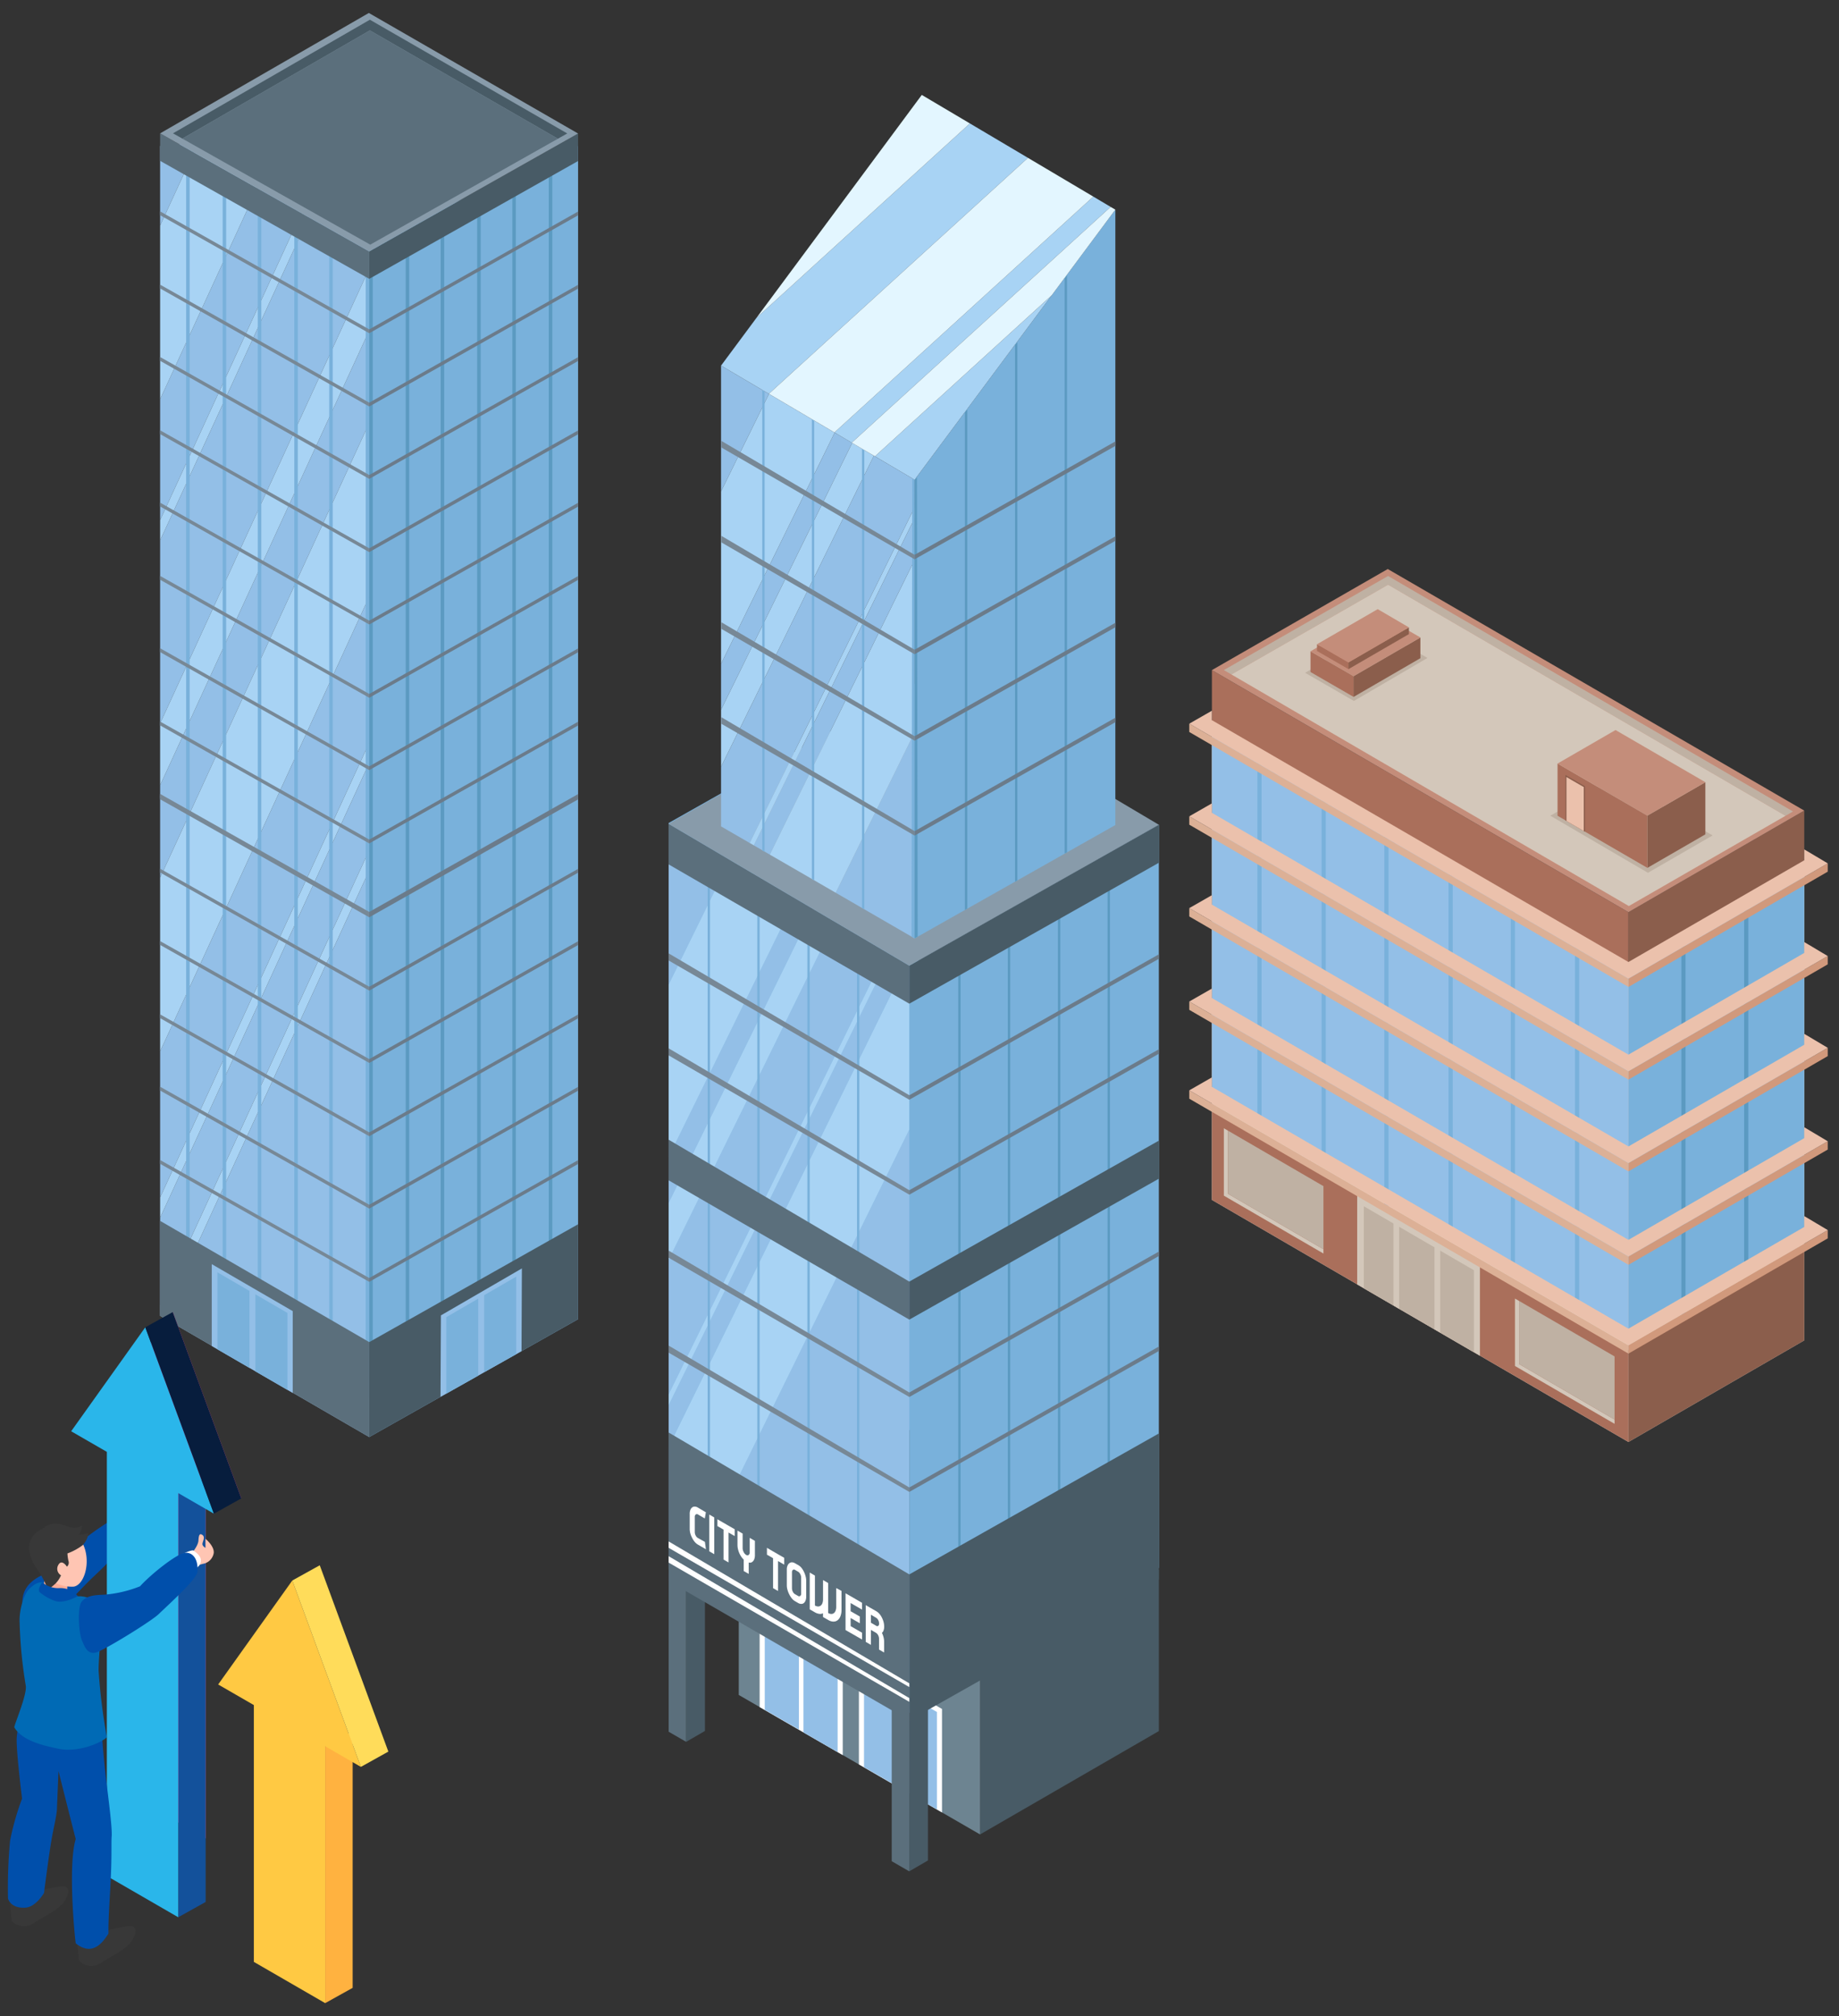 <svg id="Capa_1" data-name="Capa 1" xmlns="http://www.w3.org/2000/svg" viewBox="0 0 460 504"><rect x="0" y="0" width="460" height="504" fill="#333333" stroke="none"/><defs><style>.cls-1{fill:#79b1db;}.cls-2{fill:#93bfe7;}.cls-3{fill:#a8d3f4;}.cls-4{fill:#5b9ac1;}.cls-5{fill:#485b66;}.cls-6{fill:#5b6f7c;}.cls-7{fill:#6b7b8a;}.cls-8{fill:#778896;}.cls-9{fill:#889baa;}.cls-10{fill:#6d8491;}.cls-11{fill:#fff;}.cls-12{fill:#e3f6ff;}.cls-13{fill:#d3c7ba;}.cls-14{fill:#e5dbcf;}.cls-15{fill:#8b5e4c;}.cls-16{fill:#aa6f5b;}.cls-17{fill:#bfb1a3;}.cls-18{fill:#d1997c;}.cls-19{fill:#dcb096;}.cls-20{fill:#ebc1ac;}.cls-21{fill:#c48d7a;}.cls-22{fill:#004fab;}.cls-23{fill:#ea4e98;}.cls-24{fill:#13519b;}.cls-25{fill:#2ab6ea;}.cls-26{fill:#071d3d;}.cls-27{fill:#383838;}.cls-28{fill:#006ab5;}.cls-29{fill:#ffad97;}.cls-30{fill:#ffc5b3;}.cls-31{fill:#ffb240;}.cls-32{fill:#ffc943;}.cls-33{fill:#ffdc5a;}</style></defs><polygon class="cls-1" points="144.6 329.79 92.36 359.25 92.36 60.51 144.6 36.48 144.6 329.79"/><polygon class="cls-2" points="65.34 44.85 40.05 99.82 40.05 130.03 76.31 51.22 65.34 44.85"/><polygon class="cls-2" points="92.36 82.62 40.05 196.31 40.05 219.41 92.36 105.73 92.36 82.62"/><polygon class="cls-2" points="92.36 149.15 40.05 262.84 40.05 299.35 92.36 185.67 92.36 149.15"/><polygon class="cls-2" points="92.36 190.73 40.05 304.42 40.05 326.22 92.36 212.53 92.36 190.73"/><polygon class="cls-2" points="40.05 36.48 40.05 56.4 49.57 35.71 40.05 36.48"/><polygon class="cls-2" points="92.36 217.6 40.9 329.43 92.36 359.25 92.36 217.6"/><polygon class="cls-2" points="92.36 60.51 78.16 52.28 40.05 135.1 40.05 180.84 92.36 67.16 92.36 60.51"/><polygon class="cls-3" points="92.36 105.73 40.05 219.41 40.05 262.84 92.36 149.15 92.36 105.73"/><polygon class="cls-3" points="49.57 35.71 40.05 56.4 40.05 99.82 65.34 44.85 49.57 35.71"/><polygon class="cls-3" points="92.36 67.16 40.05 180.84 40.05 196.31 92.36 82.62 92.36 67.16"/><polygon class="cls-3" points="76.31 51.22 40.05 130.03 40.05 135.1 78.16 52.28 76.31 51.22"/><polygon class="cls-3" points="92.36 185.67 40.05 299.35 40.05 304.42 92.36 190.73 92.36 185.67"/><polygon class="cls-3" points="92.36 212.53 40.05 326.22 40.05 328.94 40.9 329.43 92.36 217.6 92.36 212.53"/><rect class="cls-1" x="46.56" y="40.32" width="0.88" height="280.88"/><rect class="cls-1" x="55.69" y="46.2" width="0.88" height="280.88"/><rect class="cls-1" x="64.48" y="51.6" width="0.88" height="280.88"/><rect class="cls-1" x="73.61" y="57.48" width="0.88" height="280.88"/><rect class="cls-1" x="82.35" y="62.75" width="0.88" height="280.88"/><rect class="cls-1" x="91.48" y="68.64" width="0.88" height="280.88"/><rect class="cls-4" x="137.27" y="40.32" width="0.88" height="280.88"/><rect class="cls-4" x="128.15" y="46.2" width="0.88" height="280.88"/><rect class="cls-4" x="119.36" y="51.6" width="0.88" height="280.88"/><rect class="cls-4" x="110.23" y="57.48" width="0.88" height="280.88"/><rect class="cls-4" x="101.48" y="62.75" width="0.88" height="280.88"/><rect class="cls-4" x="92.36" y="68.64" width="0.88" height="280.88"/><polygon class="cls-5" points="144.6 329.79 92.36 359.25 92.36 335.51 144.6 306.05 144.6 329.79"/><polygon class="cls-5" points="144.6 40.25 92.36 69.71 92.36 62.85 144.6 33.38 144.6 40.25"/><polygon class="cls-6" points="40.05 40.21 92.36 69.71 92.36 62.85 40.05 33.34 40.05 40.21"/><polygon class="cls-7" points="144.6 53.83 92.36 83.3 92.36 82.34 144.6 52.88 144.6 53.83"/><polygon class="cls-8" points="40.05 53.8 92.36 83.3 92.36 82.34 40.05 52.84 40.05 53.8"/><polygon class="cls-7" points="144.6 72.15 92.36 101.62 92.36 100.66 144.6 71.2 144.6 72.15"/><polygon class="cls-8" points="40.05 72.11 92.36 101.62 92.36 100.66 40.05 71.16 40.05 72.11"/><polygon class="cls-7" points="144.6 90.24 92.36 119.71 92.36 118.75 144.6 89.29 144.6 90.24"/><polygon class="cls-8" points="40.05 90.2 92.36 119.71 92.36 118.75 40.05 89.25 40.05 90.2"/><polygon class="cls-7" points="144.6 108.56 92.36 138.02 92.36 137.07 144.6 107.6 144.6 108.56"/><polygon class="cls-8" points="40.05 108.52 92.36 138.02 92.36 137.07 40.05 107.57 40.05 108.52"/><polygon class="cls-7" points="144.6 126.65 92.36 156.11 92.36 155.16 144.6 125.69 144.6 126.65"/><polygon class="cls-8" points="40.05 126.61 92.36 156.11 92.36 155.16 40.05 125.66 40.05 126.61"/><polygon class="cls-7" points="144.6 144.97 92.36 174.43 92.36 173.48 144.6 144.01 144.6 144.97"/><polygon class="cls-8" points="40.05 144.93 92.36 174.43 92.36 173.48 40.05 143.97 40.05 144.93"/><polygon class="cls-7" points="144.6 163.06 92.36 192.52 92.36 191.57 144.6 162.1 144.6 163.06"/><polygon class="cls-8" points="40.05 163.02 92.36 192.52 92.36 191.57 40.05 162.06 40.05 163.02"/><polygon class="cls-7" points="144.6 181.37 92.36 210.84 92.36 209.88 144.6 180.42 144.6 181.37"/><polygon class="cls-8" points="40.05 181.34 92.36 210.84 92.36 209.88 40.05 180.38 40.05 181.34"/><polygon class="cls-7" points="144.6 199.84 92.36 229.31 92.36 228.36 144.6 198.89 144.6 199.84"/><polygon class="cls-8" points="40.05 199.81 92.36 229.31 92.36 228.36 40.05 198.85 40.05 199.81"/><polygon class="cls-7" points="144.6 218.16 92.36 247.63 92.36 246.67 144.6 217.21 144.6 218.16"/><polygon class="cls-8" points="40.05 218.12 92.36 247.63 92.36 246.67 40.05 217.17 40.05 218.12"/><polygon class="cls-7" points="144.6 236.25 92.36 265.72 92.36 264.76 144.6 235.3 144.6 236.25"/><polygon class="cls-8" points="40.05 236.22 92.36 265.72 92.36 264.76 40.05 235.26 40.05 236.22"/><polygon class="cls-7" points="144.6 254.57 92.36 284.04 92.36 283.08 144.6 253.62 144.6 254.57"/><polygon class="cls-8" points="40.05 254.53 92.36 284.04 92.36 283.08 40.05 253.58 40.05 254.53"/><polygon class="cls-7" points="144.6 272.66 92.36 302.13 92.36 301.17 144.6 271.71 144.6 272.66"/><polygon class="cls-8" points="40.05 272.62 92.36 302.13 92.36 301.17 40.05 271.67 40.05 272.62"/><polygon class="cls-7" points="144.6 290.98 92.36 320.44 92.36 319.49 144.6 290.02 144.6 290.98"/><polygon class="cls-8" points="40.05 290.94 92.36 320.44 92.36 319.49 40.05 289.99 40.05 290.94"/><polygon class="cls-7" points="144.6 199.46 92.36 228.93 92.36 227.97 144.6 198.51 144.6 199.46"/><polygon class="cls-8" points="40.05 199.43 92.36 228.93 92.36 227.97 40.05 198.47 40.05 199.43"/><polygon class="cls-6" points="40.05 328.94 92.36 359.25 92.36 335.51 40.05 305.2 40.05 328.94"/><polygon class="cls-2" points="73.22 327.76 52.97 316.02 52.97 336.49 73.22 348.22 73.22 327.76"/><polygon class="cls-1" points="62.39 322.71 54.39 318.07 54.39 337.31 62.39 341.95 62.39 322.71"/><polygon class="cls-1" points="71.89 328.21 63.88 323.57 63.88 342.82 71.89 347.45 71.89 328.21"/><polygon class="cls-2" points="110.29 328.83 130.54 317.09 130.45 337.77 110.19 349.19 110.29 328.83"/><polygon class="cls-1" points="121.11 323.78 129.12 319.14 129.12 338.52 121.11 343.02 121.11 323.78"/><polygon class="cls-1" points="111.62 329.28 119.63 324.64 119.63 343.89 111.62 348.39 111.62 329.28"/><polygon class="cls-9" points="40.05 33.34 92.36 62.85 144.6 33.38 92.26 3.24 40.05 33.34"/><polygon class="cls-5" points="139.55 34.68 141.89 33.36 92.52 4.93 43.27 33.33 45.61 34.65 92.52 7.6 139.55 34.68"/><polygon class="cls-6" points="139.55 34.68 92.52 7.6 45.61 34.65 92.61 61.16 139.55 34.68"/><polygon class="cls-5" points="289.87 392.4 245.15 418.18 245.15 458.59 289.87 432.75 289.87 392.4"/><polygon class="cls-10" points="184.79 383.38 245.15 418.18 245.15 458.59 184.79 423.72 184.79 383.38"/><polygon class="cls-11" points="210.8 412.88 190.01 400.93 190.01 426.75 210.8 438.76 210.8 412.88"/><polygon class="cls-2" points="199.01 407.52 198.42 407.18 196.86 406.28 195.96 405.76 191.29 403.07 191.29 408.46 191.29 409.66 191.29 411.28 191.29 411.98 191.29 412.92 191.29 427.44 199.84 432.37 199.84 408 199.01 407.52"/><polygon class="cls-2" points="208.7 413.16 208.11 412.82 206.55 411.93 205.65 411.41 200.97 408.71 200.97 414.11 200.97 415.3 200.97 416.93 200.97 417.62 200.97 418.56 200.97 433.08 209.52 438.01 209.52 413.64 208.7 413.16"/><polygon class="cls-11" points="235.63 427.22 214.84 415.27 214.84 441.08 235.63 453.1 235.63 427.22"/><polygon class="cls-2" points="223.84 421.86 223.25 421.52 221.69 420.62 220.79 420.1 216.12 417.41 216.12 422.8 216.12 424 216.12 425.62 216.12 426.32 216.12 427.25 216.12 441.78 224.67 446.7 224.67 422.33 223.84 421.86"/><polygon class="cls-2" points="233.53 427.5 232.94 427.16 231.38 426.26 230.48 425.74 225.81 423.05 225.81 428.44 225.81 429.64 225.81 431.27 225.81 431.96 225.81 432.9 225.81 447.42 234.36 452.35 234.36 427.98 233.53 427.5"/><polygon class="cls-6" points="223.05 425.68 223.05 465.28 227.43 467.81 227.43 428.2 223.05 425.68"/><polygon class="cls-5" points="232.12 425.5 227.43 428.2 227.43 467.81 232.12 465.09 232.12 425.5"/><polygon class="cls-6" points="167.25 393.31 167.25 432.91 171.63 435.44 171.63 395.84 167.25 393.31"/><polygon class="cls-5" points="176.33 393.13 171.63 395.84 171.63 435.44 176.33 432.72 176.33 393.13"/><polygon class="cls-1" points="289.87 206.18 227.45 241.4 227.45 427.19 289.87 391.96 289.87 206.18"/><polygon class="cls-1" points="229.67 170.51 167.25 205.74 167.25 391.53 229.67 356.3 229.67 170.51"/><polygon class="cls-2" points="222.67 238.59 167.25 351.28 167.25 361.7 226.64 240.93 222.67 238.59"/><polygon class="cls-2" points="227.45 282.38 172.01 395.13 227.45 427.19 227.45 282.38"/><polygon class="cls-2" points="208.82 230.43 167.25 314.97 167.25 348.57 221.63 237.98 208.82 230.43"/><polygon class="cls-2" points="199.01 224.65 167.25 289.23 167.25 300.71 203.38 227.22 199.01 224.65"/><polygon class="cls-2" points="167.25 205.94 167.25 246.13 182.58 214.96 167.25 205.94"/><polygon class="cls-3" points="182.58 214.96 167.25 246.13 167.25 289.23 199.01 224.65 182.58 214.96"/><polygon class="cls-3" points="227.45 241.4 226.64 240.93 167.25 361.7 167.25 392.38 172.01 395.13 227.45 282.38 227.45 241.4"/><polygon class="cls-3" points="203.38 227.22 167.25 300.71 167.25 314.97 208.82 230.43 203.38 227.22"/><polygon class="cls-3" points="221.63 237.98 167.25 348.57 167.25 351.28 222.67 238.59 221.63 237.98"/><polygon class="cls-1" points="177.6 217.06 177.01 216.72 177.01 373.91 177.6 374.25 177.6 217.06"/><polygon class="cls-1" points="190.01 225.76 189.43 225.42 189.43 382.61 190.01 382.95 190.01 225.76"/><polygon class="cls-1" points="202.54 233.29 201.96 232.95 201.96 390.14 202.54 390.47 202.54 233.29"/><polygon class="cls-1" points="214.96 241.06 214.37 240.72 214.37 397.91 214.96 398.25 214.96 241.06"/><polygon class="cls-4" points="277.05 216.06 277.63 215.71 277.63 372.9 277.05 373.24 277.05 216.06"/><polygon class="cls-4" points="264.63 224.76 265.22 224.41 265.22 381.6 264.63 381.94 264.63 224.76"/><polygon class="cls-4" points="252.1 232.28 252.69 231.94 252.69 389.13 252.1 389.47 252.1 232.28"/><polygon class="cls-4" points="239.69 240.06 240.27 239.71 240.27 396.9 239.69 397.24 239.69 240.06"/><polygon class="cls-5" points="289.87 206.18 227.45 241.4 227.45 250.91 289.87 215.68 289.87 206.18"/><polygon class="cls-6" points="167.25 205.94 167.25 216.09 227.45 250.91 227.45 241.4 167.25 205.94"/><polygon class="cls-5" points="289.87 285.15 227.45 320.38 227.45 329.89 289.87 294.66 289.87 285.15"/><polygon class="cls-6" points="167.25 284.91 167.25 295.07 227.45 329.89 227.45 320.38 167.25 284.91"/><polygon class="cls-5" points="289.87 358.35 227.45 393.58 227.45 430.09 289.87 394.86 289.87 358.35"/><polygon class="cls-6" points="167.25 358.11 167.25 395.27 227.45 430.09 227.45 393.58 167.25 358.11"/><polygon class="cls-11" points="167.25 385.34 167.25 386.94 227.45 421.75 227.45 420.81 167.25 385.34"/><polygon class="cls-11" points="167.25 389.03 167.25 390.63 227.45 425.44 227.45 424.5 167.25 389.03"/><polygon class="cls-7" points="289.87 238.57 227.45 273.8 227.45 274.92 289.87 239.69 289.87 238.57"/><polygon class="cls-8" points="167.25 238.33 167.25 240.11 227.45 274.92 227.45 273.8 167.25 238.33"/><polygon class="cls-7" points="289.87 262.31 227.45 297.54 227.45 298.65 289.87 263.43 289.87 262.31"/><polygon class="cls-8" points="167.25 262.07 167.25 263.84 227.45 298.65 227.45 297.54 167.25 262.07"/><polygon class="cls-7" points="289.87 312.88 227.45 348.11 227.45 349.23 289.87 314 289.87 312.88"/><polygon class="cls-8" points="167.25 312.64 167.25 314.42 227.45 349.23 227.45 348.11 167.25 312.64"/><polygon class="cls-7" points="289.87 336.62 227.45 371.85 227.45 372.96 289.87 337.74 289.87 336.62"/><polygon class="cls-8" points="167.25 336.38 167.25 338.15 227.45 372.96 227.45 371.85 167.25 336.38"/><polygon class="cls-9" points="229.67 170.51 167.25 205.94 227.45 241.4 289.87 206.18 229.67 170.51"/><polygon class="cls-1" points="278.99 52.41 228.78 119.93 228.78 234.59 278.99 206.25 278.99 52.41"/><polygon class="cls-2" points="228.78 129.53 188.56 211.33 192.55 213.64 228.78 139.95 228.78 129.53"/><polygon class="cls-2" points="208.78 108.15 180.36 165.95 180.36 177.43 213.16 110.73 208.78 108.15"/><polygon class="cls-2" points="180.36 91.4 180.36 122.85 192.35 98.47 180.36 91.4"/><polygon class="cls-2" points="228.78 119.93 218.59 113.93 180.36 191.69 180.36 206.59 187.52 210.73 228.78 126.82 228.78 119.93"/><polygon class="cls-2" points="228.78 183.06 209.05 223.18 228.78 234.59 228.78 183.06"/><polygon class="cls-3" points="192.35 98.47 180.36 122.85 180.36 165.95 208.78 108.15 192.35 98.47"/><polygon class="cls-3" points="228.78 139.95 192.55 213.64 209.05 223.18 228.78 183.06 228.78 139.95"/><polygon class="cls-3" points="213.16 110.73 180.36 177.43 180.36 191.69 218.59 113.93 213.16 110.73"/><polygon class="cls-3" points="228.78 126.82 187.52 210.73 188.56 211.33 228.78 129.53 228.78 126.82"/><polygon class="cls-1" points="191.25 97.82 190.67 97.47 190.67 212.6 191.25 212.94 191.25 97.82"/><polygon class="cls-1" points="203.66 105.13 203.08 104.79 203.08 219.72 203.66 220.06 203.66 105.13"/><polygon class="cls-1" points="216.2 112.52 215.61 112.17 215.61 226.97 216.2 227.31 216.2 112.52"/><polygon class="cls-1" points="228.78 119.93 228.19 119.59 228.02 234.15 228.78 234.59 228.78 119.93"/><polygon class="cls-4" points="266.31 69.47 266.89 68.68 266.89 213.05 266.31 213.39 266.31 69.47"/><polygon class="cls-4" points="253.9 86.16 254.48 85.37 254.48 220.09 253.9 220.43 253.9 86.16"/><polygon class="cls-4" points="241.36 103.01 241.95 102.22 241.95 227.14 241.36 227.47 241.36 103.01"/><polygon class="cls-4" points="228.78 119.93 229.36 119.26 229.54 234.15 228.78 234.59 228.78 119.93"/><polygon class="cls-3" points="242.61 30.86 189.22 79.46 180.36 91.4 192.32 98.45 257.13 39.46 242.61 30.86"/><polygon class="cls-3" points="273.48 49.15 208.72 108.11 213.05 110.67 277.81 51.72 273.48 49.15"/><polygon class="cls-3" points="263.07 73.82 218.85 114.08 228.78 119.93 263.07 73.82"/><polygon class="cls-12" points="257.13 39.46 192.32 98.45 208.72 108.11 273.48 49.15 257.13 39.46"/><polygon class="cls-12" points="278.99 52.41 277.81 51.72 213.05 110.67 218.85 114.08 263.07 73.82 278.99 52.41"/><polygon class="cls-12" points="230.57 23.73 189.22 79.46 242.61 30.86 230.57 23.73"/><polygon class="cls-7" points="278.98 155.7 228.77 184.04 228.77 185.16 278.98 156.82 278.98 155.7"/><polygon class="cls-8" points="180.41 155.54 180.41 157.19 228.77 185.16 228.77 184.04 180.41 155.54"/><polygon class="cls-7" points="278.98 179.43 228.77 207.77 228.77 208.89 278.98 180.55 278.98 179.43"/><polygon class="cls-8" points="180.41 179.28 180.41 180.92 228.77 208.89 228.77 207.77 180.41 179.28"/><polygon class="cls-7" points="278.98 110.36 228.77 138.7 228.77 139.82 278.98 111.48 278.98 110.36"/><polygon class="cls-8" points="180.41 110.2 180.41 111.85 228.77 139.82 228.77 138.7 180.41 110.2"/><polygon class="cls-7" points="278.98 134.09 228.77 162.43 228.77 163.55 278.98 135.21 278.98 134.09"/><polygon class="cls-8" points="180.41 133.94 180.41 135.58 228.77 163.55 228.77 162.43 180.41 133.94"/><path class="cls-11" d="M174,378.64a.75.75,0,0,0-.21.6V383a1.86,1.86,0,0,0,.21.84,1.46,1.46,0,0,0,.52.61l1.8,1,.26,1.85-2-1.16a3.12,3.12,0,0,1-.8-.68,4.91,4.91,0,0,1-.65-1,5.7,5.7,0,0,1-.45-1.12,4.27,4.27,0,0,1-.16-1.16v-3.7a2.6,2.6,0,0,1,.16-1,1.37,1.37,0,0,1,.44-.63,1,1,0,0,1,.65-.22,1.59,1.59,0,0,1,.79.24l2,1.18-.26,1.55-1.8-1.05A.45.45,0,0,0,174,378.64Z"/><path class="cls-11" d="M177.42,378.62l1.24.72v9.19l-1.24-.72Z"/><path class="cls-11" d="M182.24,381.41l1.53.88V384l-1.54-.89v7.48l-1.24-.71v-7.49l-1.54-.89v-1.7l1.52.88Z"/><path class="cls-11" d="M188.83,385.21v3.57a2.84,2.84,0,0,1-.12.86,1.73,1.73,0,0,1-.32.62,1.3,1.3,0,0,1-.49.35,1.16,1.16,0,0,1-.62,0v2.85l-1.25-.72v-2.85a4.71,4.71,0,0,1-.63-.76,5.81,5.81,0,0,1-.5-.92,6.73,6.73,0,0,1-.32-1,4.92,4.92,0,0,1-.11-1v-3.58l1.29.75V387a2.15,2.15,0,0,0,.26,1,1.68,1.68,0,0,0,.62.71.54.54,0,0,0,.63,0,.83.83,0,0,0,.26-.7v-3.57Z"/><path class="cls-11" d="M194.63,388.56l1.53.88v1.7l-1.55-.89v7.48l-1.24-.71v-7.49l-1.53-.88v-1.71l1.51.88Z"/><path class="cls-11" d="M200.42,391.87a5,5,0,0,1,.64,1,5.63,5.63,0,0,1,.43,1.12,4.2,4.2,0,0,1,.17,1.14v4a2.59,2.59,0,0,1-.17,1,1.44,1.44,0,0,1-.43.62,1,1,0,0,1-.64.21,1.57,1.57,0,0,1-.78-.23l-.77-.45a2.85,2.85,0,0,1-.78-.67,4.75,4.75,0,0,1-.65-1,5.33,5.33,0,0,1-.45-1.13,4,4,0,0,1-.18-1.15v-4a2.25,2.25,0,0,1,.18-.94,1.43,1.43,0,0,1,.45-.61,1.13,1.13,0,0,1,.65-.22,1.59,1.59,0,0,1,.78.24l.77.44A3,3,0,0,1,200.42,391.87Zm-.08,2.07a2.12,2.12,0,0,0-.41-.79,1.33,1.33,0,0,0-.3-.25l-.76-.44a.46.46,0,0,0-.55,0,.76.76,0,0,0-.22.6v4a1.93,1.93,0,0,0,.22.86,1.38,1.38,0,0,0,.55.61l.75.43a.44.44,0,0,0,.55,0,.7.7,0,0,0,.23-.6v-4A1.61,1.61,0,0,0,200.34,393.94Z"/><path class="cls-11" d="M210.49,397.71v4.76a4.12,4.12,0,0,1-.27,1.57,2.24,2.24,0,0,1-.71,1,1.68,1.68,0,0,1-1.06.34,2.6,2.6,0,0,1-1.28-.4l-1.31-.75v-.94a1.56,1.56,0,0,1-.92.16,3,3,0,0,1-1.11-.39l-1.29-.75v-9.19l1.3.76v7.47a1.61,1.61,0,0,0,.79.25,1.07,1.07,0,0,0,.65-.21,1.29,1.29,0,0,0,.43-.61,2.52,2.52,0,0,0,.16-.95V395h0l1.28.74h0v7.48h0a1.52,1.52,0,0,0,.79.25,1,1,0,0,0,.64-.21,1.27,1.27,0,0,0,.43-.61,2.54,2.54,0,0,0,.16-1V397Z"/><path class="cls-11" d="M212.78,406.52l2.85,1.64v1.7L212,407.78l-.5-.29V398.3l1.27.73,2.85,1.65v1.7l-2.85-1.64v2.05l2.3,1.32v1.69l-2.3-1.32Z"/><path class="cls-11" d="M219.91,403.37a4.56,4.56,0,0,1,.65.95,6,6,0,0,1,.44,1.11,4.32,4.32,0,0,1,.16,1.16,2.67,2.67,0,0,1-.15,1,1.37,1.37,0,0,1-.41.61,5.41,5.41,0,0,1,.4,1.08,4.24,4.24,0,0,1,.15,1.11v2.72l-1.27-.74v-2.71a1.93,1.93,0,0,0-.22-.86,1.47,1.47,0,0,0-.55-.62l-1.26-.73v3.75l-1.3-.75v-9.18l1.29.74,1.27.73A3.12,3.12,0,0,1,219.91,403.37Zm-.24,3.09a.71.71,0,0,0,.22-.6,1.8,1.8,0,0,0-.22-.86,1.43,1.43,0,0,0-.56-.6l-1.26-.74v2l1.26.73A.48.48,0,0,0,219.67,406.46Z"/><polygon class="cls-13" points="451.31 218.26 407.33 243.66 407.33 360.48 451.31 335.08 451.31 218.26"/><polygon class="cls-14" points="303.14 299.96 407.33 360.48 407.33 243.66 303.14 183.14 303.14 299.96"/><polygon class="cls-15" points="451.31 312.15 407.33 337.54 407.33 360.48 451.31 335.08 451.31 312.15"/><polygon class="cls-16" points="303.14 299.96 407.33 360.48 407.33 337.54 303.14 277.02 303.14 299.96"/><polygon class="cls-13" points="339.48 298.16 339.48 321.1 370.18 338.93 370.18 315.99 339.48 298.16"/><polygon class="cls-13" points="307.16 282.65 306.13 282.05 306.13 298.9 331.04 313.37 331.04 312.3 307.16 298.43 307.16 282.65"/><polygon class="cls-17" points="307.16 282.65 307.16 298.43 331.04 312.3 331.04 296.52 307.16 282.65"/><polygon class="cls-13" points="379.98 325.22 378.95 324.63 378.95 341.48 403.86 355.94 403.86 354.88 379.98 341 379.98 325.22"/><polygon class="cls-17" points="379.98 325.22 379.98 341 403.86 354.88 403.86 339.09 379.98 325.22"/><polygon class="cls-17" points="368.67 317.54 341.14 301.55 341.14 322.06 368.67 338.05 368.67 317.54"/><polygon class="cls-13" points="349.98 305.79 348.56 304.96 348.56 326.33 349.98 327.2 349.98 305.79"/><polygon class="cls-13" points="360.25 311.58 358.82 310.75 358.82 332.29 360.25 333.12 360.25 311.58"/><polygon class="cls-1" points="451.31 285.09 407.33 310.48 407.33 333.42 451.31 308.02 451.31 285.09"/><polygon class="cls-2" points="303.14 272.9 407.33 333.42 407.33 310.48 303.14 249.97 303.14 272.9"/><polygon class="cls-1" points="451.31 263.82 407.33 289.21 407.33 312.15 451.31 286.75 451.31 263.82"/><polygon class="cls-2" points="303.14 251.63 407.33 312.15 407.33 289.21 303.14 228.69 303.14 251.63"/><polygon class="cls-1" points="451.31 240.66 407.33 266.05 407.33 288.99 451.31 263.59 451.31 240.66"/><polygon class="cls-2" points="303.14 228.47 407.33 288.99 407.33 266.05 303.14 205.53 303.14 228.47"/><polygon class="cls-1" points="451.31 217.71 407.33 243.1 407.33 266.04 451.31 240.64 451.31 217.71"/><polygon class="cls-2" points="303.14 205.52 407.33 266.04 407.33 243.1 303.14 182.59 303.14 205.52"/><polygon class="cls-1" points="315.56 189.96 314.52 189.35 314.52 282 315.56 282.6 315.56 189.96"/><polygon class="cls-1" points="331.62 197.76 330.58 197.15 330.58 289.79 331.62 290.4 331.62 197.76"/><polygon class="cls-1" points="347.32 209.14 346.27 208.53 346.27 301.18 347.32 301.78 347.32 209.14"/><polygon class="cls-1" points="363.38 216.94 362.33 216.33 362.33 308.97 363.38 309.57 363.38 216.94"/><polygon class="cls-1" points="378.95 226.6 377.9 226 377.9 318.64 378.95 319.24 378.95 226.6"/><polygon class="cls-1" points="395.01 234.4 393.96 233.79 393.96 326.43 395.01 327.04 395.01 234.4"/><polygon class="cls-4" points="436.27 224.65 437.31 224.04 437.31 316.68 436.27 317.29 436.27 224.65"/><polygon class="cls-4" points="420.57 236.03 421.61 235.43 421.61 328.07 420.57 328.68 420.57 236.03"/><polygon class="cls-15" points="451.31 202.64 407.33 228.04 407.33 243.1 451.31 217.71 451.31 202.64"/><polygon class="cls-16" points="303.14 182.59 407.33 243.1 407.33 228.04 303.14 167.52 303.14 182.59"/><polygon class="cls-18" points="457.18 307.5 407.33 336.31 407.33 338.39 457.18 309.58 457.18 307.5"/><polygon class="cls-19" points="297.48 274.66 407.33 338.39 407.33 336.31 297.48 272.57 297.48 274.66"/><polygon class="cls-20" points="303.14 269.33 297.48 272.57 407.33 336.31 457.18 307.5 451.31 304.01 451.31 306.72 407.33 332.15 303.13 271.69 303.14 269.33"/><polygon class="cls-18" points="457.18 285.3 407.33 314.11 407.33 316.19 457.18 287.38 457.18 285.3"/><polygon class="cls-19" points="297.48 252.45 407.33 316.19 407.33 314.11 297.48 250.37 297.48 252.45"/><polygon class="cls-20" points="303.14 247.13 297.48 250.37 407.33 314.11 457.18 285.3 451.31 281.8 451.31 284.52 407.33 309.95 303.13 249.49 303.14 247.13"/><polygon class="cls-18" points="457.18 261.94 407.33 290.76 407.33 292.84 457.18 264.02 457.18 261.94"/><polygon class="cls-19" points="297.48 229.1 407.33 292.84 407.33 290.76 297.48 227.02 297.48 229.1"/><polygon class="cls-20" points="303.14 223.78 297.48 227.02 407.33 290.76 457.18 261.94 451.31 258.45 451.31 261.17 407.33 286.6 303.13 226.14 303.14 223.78"/><polygon class="cls-18" points="457.18 239 407.33 267.81 407.33 269.89 457.18 241.08 457.18 239"/><polygon class="cls-19" points="297.48 206.16 407.33 269.89 407.33 267.81 297.48 204.07 297.48 206.16"/><polygon class="cls-20" points="303.14 200.83 297.48 204.07 407.33 267.81 457.18 239 451.31 235.5 451.31 238.22 407.33 263.65 303.13 203.19 303.14 200.83"/><polygon class="cls-18" points="457.18 215.83 407.33 244.65 407.33 246.73 457.18 217.91 457.18 215.83"/><polygon class="cls-19" points="297.48 182.99 407.33 246.73 407.33 244.65 297.48 180.91 297.48 182.99"/><polygon class="cls-20" points="303.14 177.67 297.48 180.91 407.33 244.65 457.18 215.83 451.31 212.34 451.31 215.06 407.33 240.49 303.13 180.03 303.14 177.67"/><polygon class="cls-21" points="303.14 167.52 407.33 228.04 451.31 202.64 347.13 142.25 303.14 167.52"/><polygon class="cls-17" points="446.62 203.94 448.5 202.86 347.21 143.99 306.13 167.51 308.02 168.61 347.21 146.17 446.62 203.94"/><polygon class="cls-13" points="446.62 203.94 347.21 146.17 308.02 168.61 407.43 226.5 446.62 203.94"/><polygon class="cls-17" points="403.97 194.57 387.8 203.92 412.21 218.19 428.38 208.85 403.97 194.57"/><polygon class="cls-15" points="426.57 208.58 412.07 216.96 412.07 203.91 426.57 195.54 426.57 208.58"/><polygon class="cls-16" points="389.6 203.93 412.07 216.96 412.07 203.91 389.6 190.88 389.6 203.93"/><polygon class="cls-15" points="391.56 193.72 391.56 205.09 396.46 207.92 396.46 196.55 391.56 193.72"/><polygon class="cls-20" points="396.16 196.76 391.82 194.25 391.82 205.24 396.16 207.75 396.16 196.76"/><polygon class="cls-21" points="404.1 182.5 389.6 190.88 412.07 203.91 426.57 195.54 404.1 182.5"/><polygon class="cls-17" points="344.87 157.43 357.06 164.48 338.66 175.23 326.46 168.19 344.87 157.43"/><polygon class="cls-16" points="327.81 168 338.58 174.22 338.58 169.04 327.81 162.82 327.81 168"/><polygon class="cls-15" points="355.29 164.54 338.58 174.22 338.58 169.04 355.29 159.36 355.29 164.54"/><polygon class="cls-21" points="344.51 153.13 355.29 159.36 338.58 169.04 327.81 162.82 344.51 153.13"/><polygon class="cls-16" points="329.43 162.73 337.3 167.28 337.3 165.6 329.43 161.05 329.43 162.73"/><polygon class="cls-15" points="352.42 158.52 337.3 167.28 337.3 165.6 352.42 156.84 352.42 158.52"/><polygon class="cls-21" points="344.62 152.28 352.42 156.84 337.3 165.6 329.43 161.05 344.62 152.28"/><path class="cls-22" d="M28.84,379.46a64.05,64.05,0,0,0-7.15,4.79c-2.46,2.06-7.49,7.74-11.09,9.48S4.82,398,5.86,402.87s7.91,1.48,9.35-.17,6-6.49,7.84-8.23,5.16-4.77,6.29-6.86S28.84,379.46,28.84,379.46Z"/><polygon class="cls-23" points="24.67 353.98 43.21 328 60.37 374.58 51.44 369.43 51.44 459.58 33.6 449.28 33.6 359.13 24.67 353.98"/><polygon class="cls-24" points="51.44 475.47 44.58 479.29 44.58 373.25 51.44 369.43 51.44 475.47"/><polygon class="cls-25" points="17.8 357.8 36.34 331.81 53.5 378.4 44.58 373.25 44.58 479.29 26.73 468.98 26.73 362.95 17.8 357.8"/><polygon class="cls-26" points="36.34 331.81 43.21 328 60.37 374.58 53.5 378.4 36.34 331.81"/><path class="cls-27" d="M33.33,481.64c-1-.61-7.28,1.15-7.28,1.15l-6.8,2.28.52,5.12a4.38,4.38,0,0,0,5.77.33c2-1.35,5.86-3.08,7.31-5.17C33.9,483.83,34.3,482.25,33.33,481.64Z"/><path class="cls-27" d="M16.5,471.71c-1-.61-7.28,1.14-7.28,1.14l-6.8,2.29.52,5.12a4.38,4.38,0,0,0,5.77.33c2-1.35,5.86-3.08,7.31-5.17C17.08,473.9,17.48,472.32,16.5,471.71Z"/><path class="cls-22" d="M7.8,424.85s-3.13,3.06-3.61,9.51c-.22,2.9,1.33,15.27,1.33,15.27a66.19,66.19,0,0,0-3,10.52A125.37,125.37,0,0,0,2,474.6c.4,1.27,1.73,2.48,4.38,2.29s4.64-3.7,4.64-3.7S12,465.26,12.87,460c.51-3,1.08-5,1.36-7.45.11-2.86.4-9.81.4-9.81s3.27,13,4.31,17c-2,6.62-.23,24.64,0,26.07,4,3.19,6.53.18,8.19-2.43-.09-4,.54-11.07.69-16.67.12-4.42,0-6.27.12-7.76.14-2.88-1.17-11.55-1.84-18.2-.77-7.74-.93-13.34-.93-13.34Z"/><path class="cls-28" d="M25.44,403.22c-.06,4.46-.85,12.14-.77,14.53a147,147,0,0,0,2.06,16.54c-1.44,1.43-7.28,3.91-12.16,2.87-3.47-.75-8.92-1.87-11-5.35,0-.68,3.28-8.27,2.87-10.45a114.32,114.32,0,0,1-1.54-16c-.09-3,1.09-6.78,2.33-8.05s2.47-2.19,4.77-1.56c1.85.18,6,2.53,7.39,3.3C23.44,398.87,25.46,401.91,25.44,403.22Z"/><path class="cls-29" d="M10.6,398l.74-4.15,5.78,1.37a6.84,6.84,0,0,0,0,4A21.13,21.13,0,0,1,10.6,398Z"/><path class="cls-30" d="M9.25,385.14a6,6,0,0,1,9.79-1.5c4.41,4.12,2.67,12.41-.57,13a9.25,9.25,0,0,1-7.13-2.76C8.87,391.35,8.33,387.1,9.25,385.14Z"/><path class="cls-27" d="M22.09,383.29a5.05,5.05,0,0,1-1.43,3,14.81,14.81,0,0,1-3.79,2.05,10.79,10.79,0,0,0,.25,1.86,1.32,1.32,0,0,1-.38,1.45s-1.29-2.06-2.17-.4a1.88,1.88,0,0,0,.69,2.56,6.84,6.84,0,0,1-1.4,2.09A21.43,21.43,0,0,1,12,397.39a24.56,24.56,0,0,0-2.61-5,10.19,10.19,0,0,1-2.13-5.22,5.11,5.11,0,0,1,3.3-4.91c2.57-2.4,5.5-.95,6.25-.68a4.36,4.36,0,0,0,3.72-.2,5.53,5.53,0,0,1-.78,2.31A14.63,14.63,0,0,0,22.09,383.29Z"/><path class="cls-22" d="M15,397a5.68,5.68,0,0,1,4.46,2s-3.56,2.12-5.91,1.14A12.76,12.76,0,0,1,9.89,398c-.61-.78.71-2.44.71-2.44A6.12,6.12,0,0,0,15,397Z"/><path class="cls-30" d="M48,388.25s1.57-1.83,1.64-3.13.27-1.92,1-1.39.09,1.55,0,2.16.76,1.06.76,1.06v-2.27s2.26,1.83,2.06,3.57a3.3,3.3,0,0,1-2.74,2.7,23.1,23.1,0,0,0-2.3.75Z"/><path class="cls-11" d="M44.57,389s2.91-1.54,3.78-1.41c1.43,1,2.56,2.12,1.44,3.83a12,12,0,0,1-3.16,2.28Z"/><path class="cls-22" d="M46.39,388.17c1.92-.09,3.22,1.67,3,4.74-.11,1.81-7,8-9.67,10.57-1.68,1.65-11.77,7.91-15.09,9.4-2.71,1.22-3.48-1.35-4.08-2.67-.93-2-1.17-8.38-.18-9.73,1.28-1.76,3.91-1.74,5.71-1.83a30.61,30.61,0,0,0,8.94-2.09C37.83,393.46,44.39,388.25,46.39,388.17Z"/><polygon class="cls-31" points="88.21 496.94 81.34 500.76 81.34 436.55 88.21 432.73 88.21 496.94"/><polygon class="cls-32" points="54.57 421.1 73.11 395.11 90.27 441.7 81.34 436.55 81.34 500.76 63.5 490.45 63.5 426.25 54.57 421.1"/><polygon class="cls-33" points="73.11 395.11 79.98 391.3 97.14 437.88 90.27 441.7 73.11 395.11"/></svg>